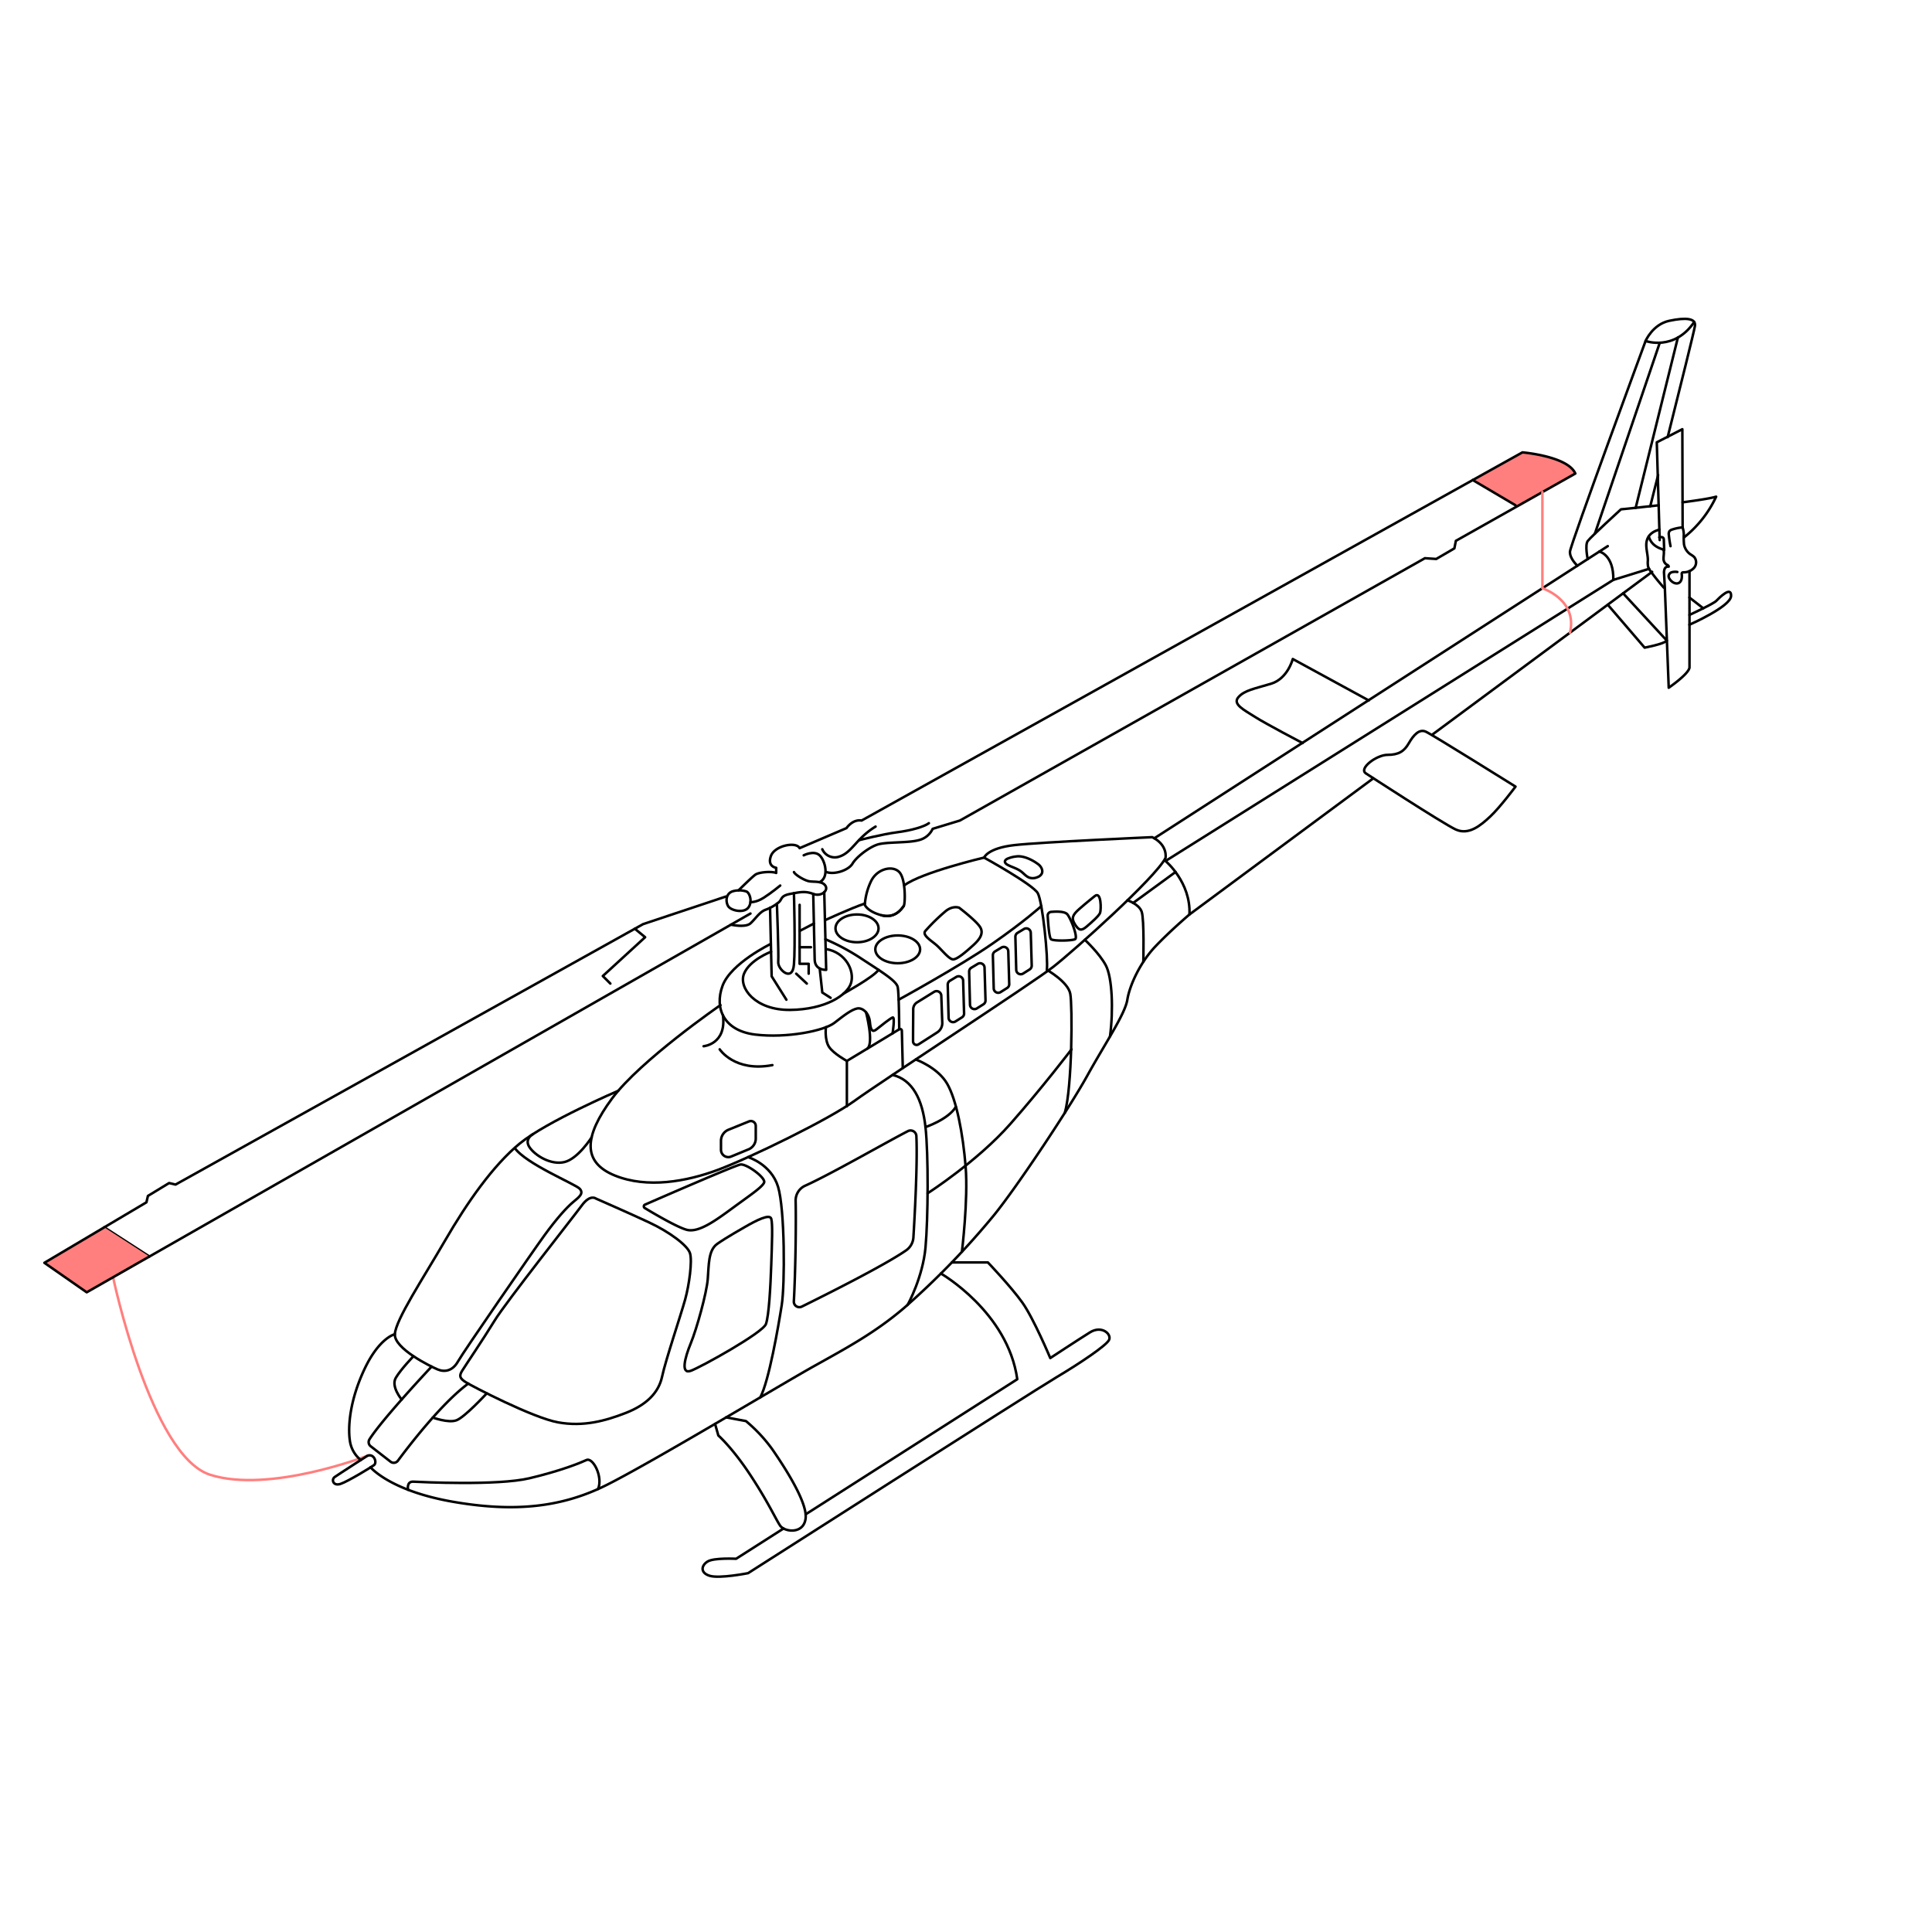 <svg viewBox="0 0 1000 1000" xmlns="http://www.w3.org/2000/svg"><defs><style>.cls-1{fill:#ff7f7e;}.cls-2,.cls-3{fill:none;stroke-linecap:round;stroke-linejoin:round;stroke-width:1.3px;}.cls-2{stroke:#000;}.cls-3{stroke:#ff7f7e;}</style></defs><g data-name="206blade-tie-downs" id="_206blade-tie-downs"><path d="M762,248.46,785.31,262l30.05-16.93s-1.58-4.67-9.1-6.94a176,176,0,0,0-18.29-4Z" class="cls-1"></path><line y2="650.37" x2="77.32" y1="635.26" x1="53.95" class="cls-2"></line><line y2="261.54" x2="784.44" y1="248.46" x1="762.28" class="cls-2"></line><path d="M58.53,661.1S78,753.49,108.74,763.33s81.41-9.82,81.41-9.82" class="cls-3"></path><polyline points="53.95 635.26 23.33 653.41 44.88 668.89 77.33 650.37 53.95 635.26" class="cls-1"></polyline><polyline points="388.44 472.84 44.88 668.89 22.97 653.63 75.79 622.32 76.57 619 87.53 612.34 90.86 613.13 332.88 478.32 375.73 464.04" class="cls-2"></polyline><polyline points="315.92 509.1 312.01 505.19 333.92 485.1 328.58 480.71" class="cls-2"></polyline><path d="M386.1,461.36a12,12,0,0,0-6.92,0c-3.52,1.18-3.65,5.22-2.34,7.57s8,3.91,10.43.91S388,461.77,386.1,461.36Z" class="cls-2"></path><path d="M382.28,460.84s6.69-6.65,8.64-8.08,8.61-1.83,10.83-.92v-2.67s-4.7-.59-2.74-6.07,13.11-7.63,14.87-4.1l24.26-10.37s3.13-4.7,7.83-3.92L788,234.15s23.47,1.95,27.39,10.95l-61.83,34.83-.78,3.91-9.39,5.48-5.87-.39L496.84,424.71,482.75,429a10.63,10.63,0,0,1-7.24,5.87c-5.67,1.56-17,.78-21.52,2.34s-10.76,6.46-12.72,9.79-9.11,5.93-13.65,4.33" class="cls-2"></path><path d="M388.44,466.93s2.87.3,6.92-2.3,8.48-6.27,8.48-6.27" class="cls-2"></path><path d="M378.34,478.61s7.5,1.67,10.1-.68,4.7-5.87,7.7-7a23.21,23.21,0,0,0,7-3.95c1.76-1.53.78-3.32,5.87-4.29s7.82-1.57,11.93,0,8-1.74,6.26-4.29-5.87-1.79-8.41-2.26-7.24-3.35-7.83-4.75" class="cls-2"></path><path d="M416,442.71s5.28-2.74,8.22,0,5.09,11.38,0,13.91" class="cls-2"></path><path d="M425.62,439.58a7.08,7.08,0,0,0,9,3.72c6.45-2.15,8.8-9.59,18.58-15.46" class="cls-2"></path><path d="M444.59,434.89s12.14-3.13,19.77-4.11,14.08-2.94,16.43-4.7" class="cls-2"></path><polyline points="398.58 469.83 399.4 505.32 407.03 517.45" class="cls-2"></polyline><path d="M402.12,467.74s1,26.23.69,30.15,7.35,10.76,8.13,1.37,0-37,0-37" class="cls-2"></path><polyline points="413.88 468.34 413.88 498.87 418.57 498.87 418.57 503.98" class="cls-2"></polyline><line y2="509.1" x2="417.6" y1="503.98" x1="412.12" class="cls-2"></line><path d="M426.63,461.73l1,40.27s-5.79.39-5.95-5.29-.75-34.06-.75-34.06" class="cls-2"></path><polyline points="424.27 501.27 425.62 513.73 429.92 516.47" class="cls-2"></polyline><path d="M399.11,492.61s-11.06,4.16-14,11.37,5.67,18.95,23.87,18.75,29.54-7.57,31.5-13.86-2.66-15.87-12.87-17.64" class="cls-2"></path><line y2="478.03" x2="421.25" y1="481.87" x1="413.88" class="cls-2"></line><line y2="490.28" x2="419.75" y1="490.28" x1="413.88" class="cls-2"></line><path d="M438.34,572.63V549.15L462,534.86s1.37-8.8,0-8.21-6.07,4.3-8.22,6.06-3.13.79-3.52-3.71-3.72-7.64-6.65-7-6.46,3.33-11.74,7.44-24.65,8-40.89,6.06-21.33-13.5-17-25.24,25-21.71,25-21.71" class="cls-2"></path><path d="M427.62,531.61c-.27.1-.83,6.78,1.52,10.3s9.2,7.24,9.2,7.24" class="cls-2"></path><path d="M448.27,524s4.15,15.81.71,18.74" class="cls-2"></path><path d="M462,534.86l3.42-2.1a.9.9,0,0,1,1.38.75l.48,19.33" class="cls-2"></path><path d="M465.43,532.76s-.09-18.63-.78-21.86-8.31-7.83-18.59-14.58a117.32,117.32,0,0,0-18.83-10.16" class="cls-2"></path><path d="M436.54,514.36c.3-.27,15.5-8.54,18.19-12.36" class="cls-2"></path><path d="M364.18,541.52s12-1,10-16.07" class="cls-2"></path><path d="M372.51,543.13s7.72,11.89,27.28,8.17" class="cls-2"></path><path d="M372.92,520.24s-41.41,28.52-56.08,48.28-15.46,33.06,1.36,39.91,37.18,3.13,53.42-2.93,57.32-26,70.82-35.81,92.16-61,102.72-69.25,52.83-46,58.11-56.36c0,0,1.37-6.65-6.85-10.76,0,0-57.52,2.54-71.41,4.11s-15.65,6.46-15.65,6.46-32.25,7.61-41.25,14.33" class="cls-2"></path><path d="M465.14,517.45s32.09-17.6,48.52-29S539,469,539,469" class="cls-2"></path><path d="M509.36,443.89s25.24,13.9,27.78,18.4,5.48,34,4.7,39.71c0,0,10.95,6.14,12.13,12.36s1,48.12-2.8,61.61" class="cls-2"></path><path d="M521.36,444.51c-.71.38-1.2.86-1.22,1.48s.7,1.28,1.35,1.63c2.32,1.24,5,1.89,7.06,3.47,1.47,1.12,2.67,2.69,4.43,3.24a5.92,5.92,0,0,0,4-.31,4.11,4.11,0,0,0,2.17-1.71c.89-1.63-.16-3.72-1.63-4.87-2.93-2.26-7.72-4.68-11.51-4.14A15.59,15.59,0,0,0,521.36,444.51Z" class="cls-2"></path><path d="M496.44,469.83S493,468.44,489,472a100.69,100.69,0,0,0-10.08,9.91c-1.66,2.13,3,4.87,5.72,7.22s6.41,7.23,8.57,7.43,7.33-4.41,10.46-7.24,5.68-6,3.72-9.33S496.44,469.83,496.44,469.83Z" class="cls-2"></path><ellipse ry="7.19" rx="11.59" cy="491.38" cx="464.65" class="cls-2"></ellipse><ellipse ry="7.19" rx="11.14" cy="480.52" cx="443.59" class="cls-2"></ellipse><path d="M447.63,468.34s1.27,3.43,8.61,5.39,10.76-3.82,11.54-4.8,1.16-14-2.35-17.58-11.34-1.69-14.48,4.57A33.25,33.25,0,0,0,447.63,468.34Z" class="cls-2"></path><path d="M456.24,473.73c7.33,1.95,10.76-3.82,11.54-4.8" class="cls-2"></path><path d="M427.1,476.27s12.6-5.87,20.53-8.61" class="cls-2"></path><path d="M387.68,580.44l-10.62,4.31a6.22,6.22,0,0,0-3.88,5.76v4.6a3.8,3.8,0,0,0,5.25,3.52l9-3.72a6.06,6.06,0,0,0,3.75-5.61v-6.5A2.54,2.54,0,0,0,387.68,580.44Z" class="cls-2"></path><path d="M472.68,522.39c0,4-.11,12.08-.08,16.63a1.84,1.84,0,0,0,2.83,1.54l9.65-6.18a5.72,5.72,0,0,0,2.64-5l-.51-14a2.44,2.44,0,0,0-3.72-2l-8.81,5.45A4.21,4.21,0,0,0,472.68,522.39Z" class="cls-2"></path><path d="M490.54,509.68l.45,17.11a2.33,2.33,0,0,0,3.57,1.91l3.37-2.13a2.3,2.3,0,0,0,1.08-2l-.49-17a2.33,2.33,0,0,0-3.52-1.93l-3.32,2A2.34,2.34,0,0,0,490.54,509.68Z" class="cls-2"></path><path d="M501.63,502.94l.44,17.11a2.32,2.32,0,0,0,3.57,1.9l3.37-2.12a2.34,2.34,0,0,0,1.09-2l-.5-17a2.33,2.33,0,0,0-3.52-1.93l-3.32,2A2.33,2.33,0,0,0,501.63,502.94Z" class="cls-2"></path><path d="M513.91,494.49l.44,17.11a2.33,2.33,0,0,0,3.57,1.91l3.37-2.13a2.33,2.33,0,0,0,1.09-2l-.5-17a2.33,2.33,0,0,0-3.52-1.93l-3.32,2A2.31,2.31,0,0,0,513.91,494.49Z" class="cls-2"></path><path d="M525.56,484.89,526,502a2.33,2.33,0,0,0,3.57,1.91l3.37-2.13a2.33,2.33,0,0,0,1.08-2l-.5-17a2.33,2.33,0,0,0-3.51-1.93l-3.32,2A2.34,2.34,0,0,0,525.56,484.89Z" class="cls-2"></path><path d="M710.84,402.84l-95.18,70.49c.78-16.73-12.39-27.68-12.39-27.68l231.78-145.5,18.52-5.74" class="cls-2"></path><line y2="380.11" x2="741.53" y1="295.97" x1="855.14" class="cls-2"></line><line y2="282.67" x2="832.18" y1="433.89" x1="597.48" class="cls-2"></line><path d="M708.47,362.54,669.14,341.1s-2.61,10.18-11.22,12.79-13.82,3.39-16.95,7,2.87,6.52,8.6,10.17,24.65,13.55,24.65,13.55" class="cls-2"></path><path d="M707,400.32s39.65,25.83,46.43,29,13-2.09,18-6.78,13-15.4,13-15.4-43-26.87-46.43-28.43-6.39,1.79-8.81,6-5.28,6-11,6S703.09,397.8,707,400.32Z" class="cls-2"></path><path d="M827.81,285.49s7.5,1.61,7.24,14.66" class="cls-2"></path><path d="M858.23,245.94c-2.41,9.58-4.06,16.09-4.06,16.09" class="cls-2"></path><path d="M816.46,292.82s-4.1-3.72-3.84-7.33,39.13-109,39.13-109,3.65-8.61,12.26-10.44,13.83-1.3,13.3,2.61c-.29,2.23-7.76,32.21-14.13,57.61" class="cls-2"></path><path d="M870.92,260c7.51-1,14.24-2,17.35-2.92A58.31,58.31,0,0,1,871.84,278" class="cls-2"></path><path d="M821.79,289.38s-1.52-7.23,0-9.32S839,263.63,839,263.63s9.06-.89,19.55-2.09" class="cls-2"></path><line y2="177.54" x2="859.05" y1="276.24" x1="825.5" class="cls-2"></line><path d="M851.75,176.5s14.86,5.39,25.17-9.83" class="cls-2"></path><line y2="174.72" x2="868.47" y1="262.84" x1="846.63" class="cls-2"></line><path d="M320,564.6s-37,15.85-50.88,27.2-27.4,30.72-38.74,50.28-25.63,41.09-26,48.52,18.39,16.63,22.1,18.2,7.83.78,10.57-4.11,38.54-56.74,44.8-65.35,11.55-14.48,14.87-17.21,5.48-4.5,3.33-6.85-28-12.92-33.65-21.14" class="cls-2"></path><path d="M308.42,620.36s-2.93-2.34-7.24,3.53S261.86,674,256,683.56s-15.07,23.17-16.83,26-1,4,2,5.92,34.63,18.39,47.74,20.74,24.45-.78,35-4.89,17-10.37,18.78-18.78,9.78-32.09,11.94-39.92,3.71-19.76,2.54-23.87-10.76-11.15-21.13-16S308.42,620.36,308.42,620.36Z" class="cls-2"></path><path d="M204.34,690.6s-8,1.76-15.66,18-8.61,29.74-7.63,36.79a15.65,15.65,0,0,0,5.68,10.32" class="cls-2"></path><path d="M191.79,759.47s10,12.13,42.48,17.81S291,780,313.51,768.86s90.78-52.23,107.61-61.63,31.89-17.41,47.15-30.52a412.38,412.38,0,0,0,46.37-47.93c12.33-15.26,38.93-55.37,48.13-72s19.57-31.89,20.74-39.33,6.65-19.23,14.28-27.32,17.87-16.8,17.87-16.8" class="cls-2"></path><path d="M583.56,466s6,1.91,7.38,5.92.85,25.9.85,25.9" class="cls-2"></path><path d="M561.52,486.46s7.51,6.93,10.84,13.19,4,22.93,2.18,36.8" class="cls-2"></path><line y2="451.35" x2="608.45" y1="467.37" x1="586.51" class="cls-2"></line><path d="M474,548.39s11.33,4.08,16.22,12.5,8.22,26,9.59,43-1.92,44-1.92,44" class="cls-2"></path><path d="M469.65,675.52c.4-.35,8-14.66,9.38-29.72s1.57-48.13,0-62.41-6.65-24.51-17-27" class="cls-2"></path><path d="M479,583.39s11.93-4,15.75-10.51" class="cls-2"></path><path d="M480.15,617.63s25.69-16.44,42.9-36,31.57-38.5,31.57-38.5" class="cls-2"></path><path d="M411.82,621.57c.28,11.7-.09,37.33-.93,52a2.86,2.86,0,0,0,4.13,2.72c11.66-5.75,42.93-21.39,54-29.12a8.81,8.81,0,0,0,3.76-6.73c.63-10.27,2.2-38.55,1.53-52.43a3,3,0,0,0-4.37-2.54c-10.91,5.59-40.09,22.37-53.2,28.26A8.38,8.38,0,0,0,411.82,621.57Z" class="cls-2"></path><path d="M387.2,598.92s12,3.64,15.53,15.38,3.58,50.44,1.89,61.22-6.61,39.34-11.1,47.76" class="cls-2"></path><path d="M275.92,587s-4.74,2.47-1.87,6.78,11.09,9.39,18.13,7.69,14.05-12.79,14.05-12.79" class="cls-2"></path><path d="M333.89,623.49a1,1,0,0,0-.12,1.81c4.5,2.72,16.83,10,21.8,11.27,6.13,1.53,14.87-4.86,23.74-11.38s15.13-10.64,16.18-13.08-9.13-9.88-12.26-9.35C380.46,603.22,342.63,619.68,333.89,623.49Z" class="cls-2"></path><path d="M385.31,635.23s-9.39,5.29-14.08,8.61-4.31,11-4.89,18.2-5.66,25.63-8.8,33.26-5.27,16.13,0,14.23,37.32-19.71,38.91-24.21,2.36-19.56,2.75-30.72.79-21.12,0-23.77S391.78,631.47,385.31,635.23Z" class="cls-2"></path><path d="M223.38,707.37S197.83,734.54,191.24,745a2.69,2.69,0,0,0,.62,3.57l10.29,8A2.69,2.69,0,0,0,206,756c5.29-7.13,22.51-29.65,36.37-39.85" class="cls-2"></path><path d="M223.93,733.82c.17-.19,8,2.89,12.3,1.33s15.71-13.95,15.71-13.95" class="cls-2"></path><path d="M214,702s-6.35,6.53-9.09,11.09,3,11.29,3,11.29" class="cls-2"></path><path d="M190.15,753.51s-15.06,9.68-16.92,11-.79,4.89,3.13,3.52,15.45-8.41,17.21-9.68S193.67,752.14,190.15,753.51Z" class="cls-2"></path><path d="M211.23,771.1s-1-4.39,2.78-4.19,43.54,2.15,60-1.76,26.21-7.92,29.54-9.44,8.69,8.68,6,15" class="cls-2"></path><path d="M370.11,737l1.7,6s7.24,6.34,16.44,20.29,13.15,22.75,15.47,26.27,12.51,4.7,13.29-3.91-11.81-27.59-17.35-35.61a79.69,79.69,0,0,0-13.56-14.49l-10.28-1.93" class="cls-2"></path><path d="M405.53,791.17,381,806.82s-11.35-.59-14.67,1.37-4.11,5.87,1,7.44,19.89-1.37,19.89-1.37,146.42-93.53,159.53-101.35,25.43-16.24,27.19-19.18-3.52-8-9.78-4.1-20.54,13.3-20.54,13.3-8.61-20.54-14.48-28.76-17.81-20.74-17.81-20.74H492.67" class="cls-2"></path><path d="M487,659.17s34.65,19.89,39.54,54.72L417,783.82" class="cls-2"></path><path d="M566.62,463.84s-4.44,3.52-8,6.66-4.17,4.82-2.22,7.95,3.26,3.52,6,1.18,6.4-5.54,7-7.14S570.09,461,566.62,463.84Z" class="cls-2"></path><path d="M544,472a1.9,1.9,0,0,0-1.71,2c.2,3.58.74,11.36,1.74,12.15,1.31,1,10.7.8,12.39,0s-2-10.38-3.91-12.83C551.15,471.61,546.59,471.77,544,472Z" class="cls-2"></path><path d="M864.66,282.69a51.86,51.86,0,0,1-.87-5.81,2.8,2.8,0,0,1,.3-1.92,2.69,2.69,0,0,1,1.41-.87,22.3,22.3,0,0,1,5.42-1.1,13.62,13.62,0,0,1,.62,3.53,38.43,38.43,0,0,0,.1,5.26,8,8,0,0,0,3.26,5.1,12,12,0,0,1,2,1.42,4.34,4.34,0,0,1,0,5.53,7.07,7.07,0,0,1-5.34,2.4c-.36,0-.79,0-1,.35a1.09,1.09,0,0,0-.08.67c.17,1.61,0,3.52-1.34,4.38-1.65,1-3.86-.26-4.91-1.9a2.83,2.83,0,0,1-.55-1.49,2.32,2.32,0,0,1,1.68-2.06,6.53,6.53,0,0,1,2.82-.12" class="cls-2"></path><path d="M858.89,274.16c-5.49,1.37-6.75,5-6.77,7.77s.84,5.44.81,8.18a11.83,11.83,0,0,0,.12,3.15,7.79,7.79,0,0,0,1.41,2.57q3.16,4.32,6.73,8.32" class="cls-2"></path><path d="M853.4,277.66c1,3.43,3.4,5.39,6.78,6.54a1.6,1.6,0,0,1,.72.37,1.41,1.41,0,0,1,.29.82c.12,1.19-.15,2.39-.14,3.59a3.58,3.58,0,0,0,1.42,3.13c.53.31,1.29.59,1.22,1.19a1.91,1.91,0,0,0-2.09,1.2,5.47,5.47,0,0,0-.27,2.58l.4,7.24,2,51.65s10.23-7,10.75-10.43V295.62" class="cls-2"></path><polyline points="859.05 279.54 857.55 228.94 870.78 222.15 870.92 273" class="cls-2"></polyline><path d="M858.83,278.15A3.9,3.9,0,0,1,860,278a1.33,1.33,0,0,1,1,.55,1.9,1.9,0,0,1,.2,1l.18,5.19" class="cls-2"></path><path d="M832.18,313l19.08,22.22s10-1.88,11.5-3.63l-22.63-24.48" class="cls-2"></path><path d="M874.44,323.36S895.77,314,896,308.5s-6.2,1-7.7,2.54-13.83,7.24-13.83,7.24" class="cls-2"></path><line y2="314.85" x2="881.6" y1="309.28" x1="874.44" class="cls-2"></line><path d="M798.34,254.69v49.79s18.35,6,14.27,23" class="cls-3"></path></g></svg>